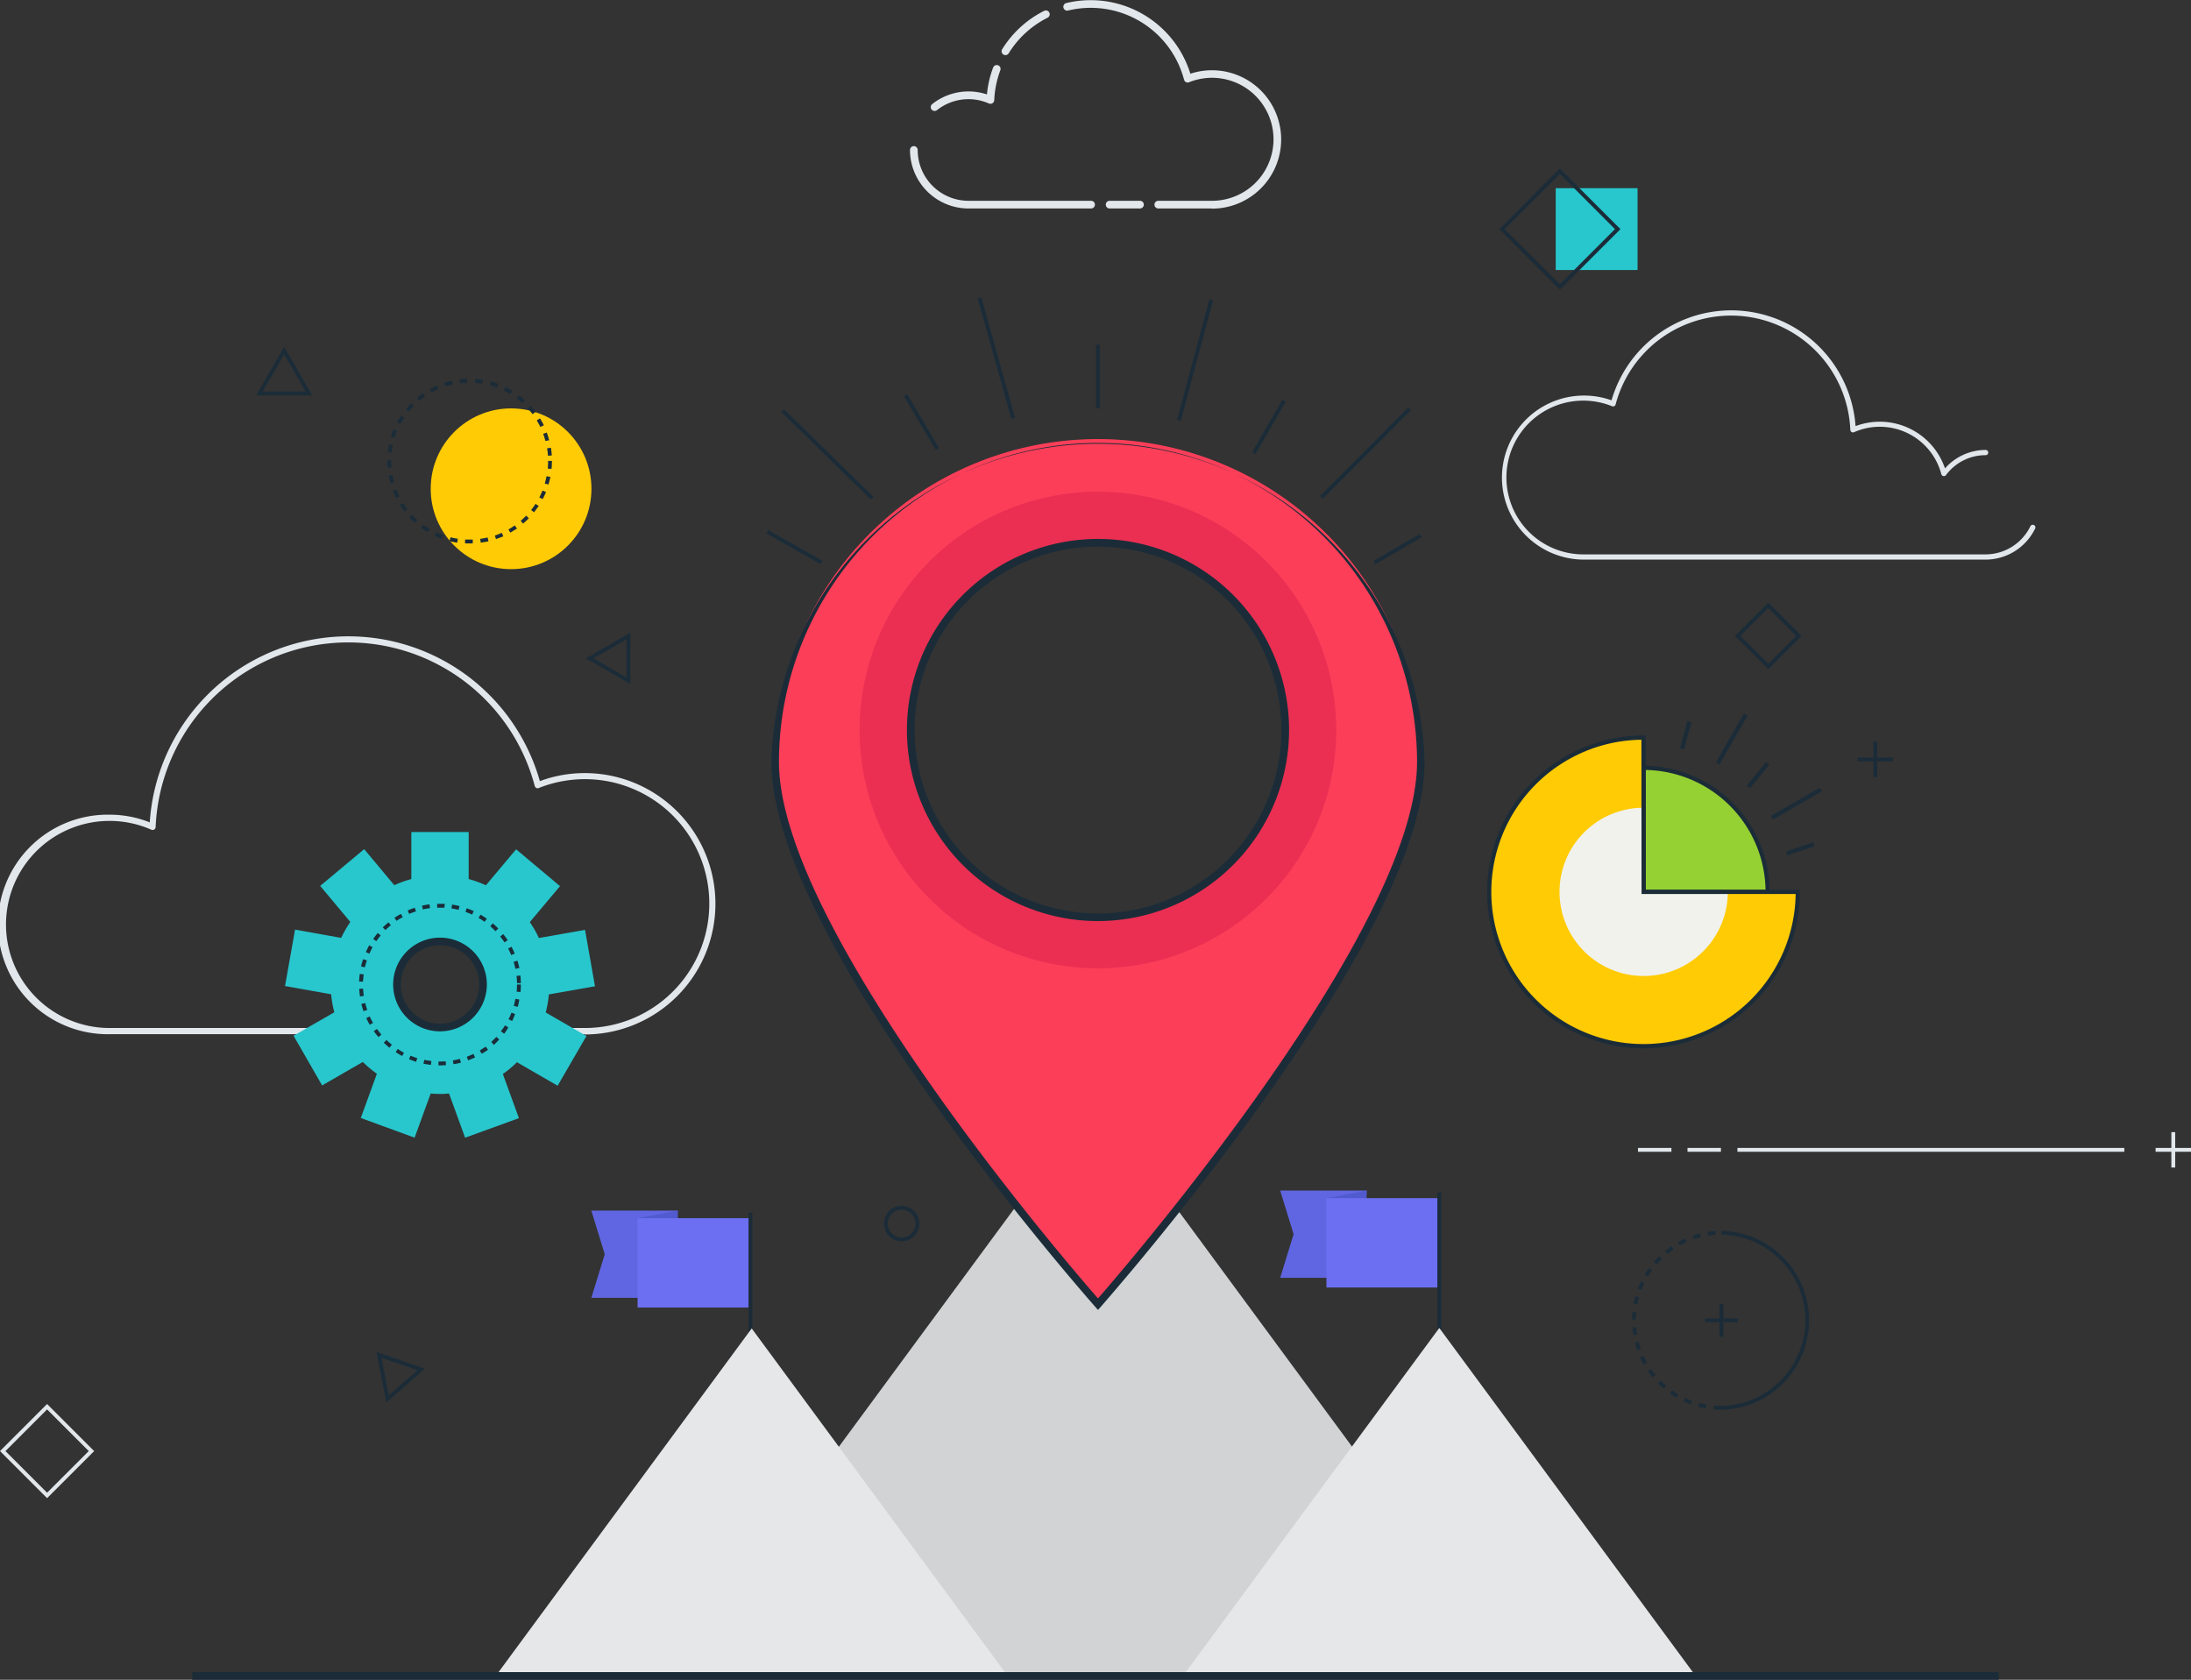 <svg xmlns="http://www.w3.org/2000/svg" viewBox="0 0 570 437.02"><rect x="0" y="0" width="570" height="437.02" fill="#333333" stroke="none"/><defs><style>.cls-1{fill:#e2e7ec;}.cls-2{fill:#1b2c38;}.cls-3{fill:#27c7cd;}.cls-4{fill:#ffcb05;}.cls-5{fill:#6066e2;}.cls-6{fill:#515ace;}.cls-7{fill:#6c6ff2;}.cls-8{fill:#d1d3d4;}.cls-9{fill:#e6e7e8;}.cls-10{fill:#fc3e59;}.cls-11{fill:#ea2f53;}.cls-12{fill:#e7643e;}.cls-13{fill:#95d133;}.cls-14{fill:#f1f2ec;}</style></defs><title>17-local-request</title><g id="Layer_6" data-name="Layer 6"><path class="cls-1" d="M143.54,287.2H116.36a.81.81,0,0,1,0-1.61h27.18a32.37,32.37,0,1,0-11.91-62.45.76.76,0,0,1-.66,0,.79.79,0,0,1-.42-.51,50.17,50.17,0,0,0-98.63,10.67.82.82,0,0,1-.37.65.8.8,0,0,1-.75.05A26.94,26.94,0,1,0,20,285.59H82.22a.81.81,0,1,1,0,1.61H20a28.56,28.56,0,1,1,0-57.11,28.24,28.24,0,0,1,10.39,2,51.78,51.78,0,0,1,101.49-10.73,33.6,33.6,0,0,1,11.67-2.09,34,34,0,1,1,0,68Z" transform="translate(8.57 -18.14)"/><path class="cls-1" d="M508,163.73H403.53a21.34,21.34,0,1,1,7.15-41.44A32.42,32.42,0,0,1,474.16,129a17.92,17.92,0,0,1,23.27,11A14.14,14.14,0,0,1,508,135.2a.68.68,0,1,1,0,1.36,12.8,12.8,0,0,0-10.31,5.18.69.69,0,0,1-.68.26.7.7,0,0,1-.53-.49,16.56,16.56,0,0,0-22.68-10.94.7.7,0,0,1-1-.6,31.06,31.06,0,0,0-61.06-6.6.69.69,0,0,1-.91.46,20,20,0,1,0-7.35,38.54H508A13,13,0,0,0,519.67,155a.69.69,0,0,1,1.24.59A14.36,14.36,0,0,1,508,163.73Z" transform="translate(8.57 -18.14)"/><path class="cls-1" d="M306.69,72.38H292.77a1,1,0,0,1,0-2h13.92a16,16,0,1,0-5.88-30.86,1,1,0,0,1-.82,0,1,1,0,0,1-.52-.64,25.11,25.11,0,0,0-30.17-18,1,1,0,1,1-.47-1.95,27.65,27.65,0,0,1,6.36-.75,27.15,27.15,0,0,1,25.92,19.14,18,18,0,1,1,5.58,35.1Z" transform="translate(8.57 -18.14)"/><path class="cls-1" d="M253,32.48a1,1,0,0,1-.53-.15,1,1,0,0,1-.32-1.38A27.17,27.17,0,0,1,263,21a1,1,0,1,1,.9,1.78A25.19,25.19,0,0,0,253.85,32,1,1,0,0,1,253,32.48Z" transform="translate(8.57 -18.14)"/><path class="cls-1" d="M234.57,47a1,1,0,0,1-.79-.38,1,1,0,0,1,.17-1.4,15.18,15.18,0,0,1,14.24-2.51,26.75,26.75,0,0,1,1.61-7,1,1,0,1,1,1.87.71,25.29,25.29,0,0,0-1.58,7.76,1,1,0,0,1-.46.81,1,1,0,0,1-.94.07,13.15,13.15,0,0,0-13.5,1.74A1.05,1.05,0,0,1,234.57,47Z" transform="translate(8.57 -18.14)"/><path class="cls-1" d="M275.28,72.38H243.39a15.24,15.24,0,0,1-15.22-15.22,1,1,0,0,1,2,0,13.23,13.23,0,0,0,13.22,13.22h31.89a1,1,0,0,1,0,2Z" transform="translate(8.57 -18.14)"/><path class="cls-1" d="M288,72.38h-7.89a1,1,0,0,1,0-2H288a1,1,0,0,1,0,2Z" transform="translate(8.57 -18.14)"/></g><g id="Layer_3" data-name="Layer 3"><path class="cls-2" d="M72.66,121H58.06l7.3-12.64Zm-12.87-1H70.92l-5.56-9.64Z" transform="translate(8.57 -18.14)"/><path class="cls-2" d="M451.45,192.26l-8.67-8.68,8.67-8.67,8.68,8.67Zm-7.26-8.68,7.26,7.27,7.26-7.27-7.26-7.26Z" transform="translate(8.57 -18.14)"/><rect class="cls-3" x="396.17" y="67.1" width="21.29" height="21.29" transform="translate(337.63 466.42) rotate(-90)"/><path class="cls-2" d="M397.23,93.51,381.47,77.75,397.23,62,413,77.75ZM382.88,77.75l14.35,14.34,14.34-14.34L397.23,63.4Z" transform="translate(8.57 -18.14)"/><circle class="cls-4" cx="132.96" cy="127.16" r="20.91"/><path class="cls-2" d="M113.59,159.51q-.6,0-1.17,0l0-1c.64,0,1.3,0,2,0l0,1C114.17,159.51,113.88,159.51,113.59,159.51Zm2.91-.19-.14-1a17.54,17.54,0,0,0,1.92-.35l.23,1C117.85,159.1,117.17,159.22,116.5,159.32Zm-6.12,0a19.31,19.31,0,0,1-2-.4l.25-1a17.44,17.44,0,0,0,1.91.38Zm10.1-.89-.32-.95c.61-.21,1.22-.45,1.81-.72l.41.92C121.76,157.91,121.12,158.16,120.48,158.38Zm-14.07-.1q-1-.34-1.89-.78l.42-.9c.59.27,1.2.52,1.81.74Zm17.79-1.58-.49-.87c.56-.32,1.11-.68,1.64-1.05l.58.82C125.37,156,124.79,156.36,124.2,156.7Zm-21.49-.15c-.58-.35-1.16-.73-1.71-1.13l.59-.81a17.69,17.69,0,0,0,1.63,1.08Zm24.83-2.21-.65-.76c.49-.42,1-.88,1.42-1.34l.72.69C128.56,153.42,128.06,153.89,127.54,154.34Zm-28.14-.2c-.5-.45-1-.93-1.46-1.43l.73-.68c.44.47.91.93,1.4,1.36Zm31-2.75-.79-.62c.4-.51.79-1.05,1.14-1.59l.84.54C131.2,150.29,130.8,150.85,130.38,151.39Zm-33.77-.24c-.41-.53-.8-1.1-1.17-1.68l.85-.53c.35.55.72,1.09,1.12,1.6Zm36-3.2-.89-.46a18.85,18.85,0,0,0,.81-1.77l.93.37A19.59,19.59,0,0,1,132.6,148Zm-38.16-.26a19.37,19.37,0,0,1-.83-1.87l.93-.36c.24.6.5,1.2.79,1.78Zm39.68-3.53-1-.28c.19-.62.34-1.26.47-1.9l1,.19A19.26,19.26,0,0,1,134.12,144.16ZM93,143.88a19.94,19.94,0,0,1-.46-2l1-.17c.12.63.26,1.27.44,1.9Zm41.93-3.73-1-.1q.09-1,.09-2h1C135,138.79,135,139.47,134.9,140.15Zm-42.65-.3c0-.58-.07-1.17-.07-1.75v-.29h1v.28c0,.56,0,1.12.07,1.67Zm41.7-3.13c0-.65-.12-1.3-.23-1.94l1-.16c.11.67.19,1.35.24,2Zm-40.65-.85-1-.11c.08-.67.19-1.35.32-2l1,.21C93.47,134.58,93.37,135.23,93.3,135.87Zm40-3c-.17-.62-.37-1.25-.59-1.86l.94-.34c.23.63.44,1.29.61,2Zm-39.23-.81-1-.3c.2-.65.44-1.3.7-1.92l.92.38C94.5,130.82,94.28,131.44,94.09,132.06ZM132,129.22a18.85,18.85,0,0,0-.93-1.71l.85-.52a18.33,18.33,0,0,1,1,1.79Zm-36.37-.76-.88-.47a19.38,19.38,0,0,1,1.06-1.75l.83.55C96.24,127.33,95.9,127.89,95.59,128.46Zm34.35-2.57c-.39-.52-.81-1-1.24-1.5l.74-.68c.45.51.89,1,1.3,1.58Zm-32.18-.67-.78-.63a19.78,19.78,0,0,1,1.37-1.52l.71.7C98.6,124.23,98.17,124.72,97.76,125.22ZM127.32,123c-.49-.43-1-.85-1.51-1.24l.6-.8c.54.41,1.07.85,1.58,1.3Zm-26.82-.55-.65-.77c.53-.44,1.07-.85,1.63-1.24l.57.83A17.59,17.59,0,0,0,100.5,122.45Zm23.7-1.78c-.56-.34-1.13-.65-1.72-.94l.44-.9c.61.3,1.22.63,1.8,1Zm-20.49-.43-.48-.87c.59-.33,1.21-.64,1.83-.91l.4.92C104.86,119.64,104.28,119.93,103.71,120.24Zm17-1.27a17.46,17.46,0,0,0-1.86-.59l.26-1a20,20,0,0,1,2,.62Zm-13.41-.28-.3-1c.64-.21,1.31-.39,2-.54l.22,1Q108.21,118.39,107.28,118.69Zm9.64-.72c-.64-.11-1.29-.18-1.93-.23l.06-1a20.21,20.21,0,0,1,2,.23Zm-5.83-.12-.12-1c.67-.08,1.36-.13,2-.15l0,1C112.39,117.72,111.73,117.77,111.09,117.85Z" transform="translate(8.57 -18.14)"/><path class="cls-3" d="M134.22,276.85l12-2.11-2.59-14.68-12,2.12a27.72,27.72,0,0,0-2.37-4.14l7.86-9.36-11.42-9.58-7.86,9.36a28.8,28.8,0,0,0-4.48-1.62V234.6H98.44v12.24a28.16,28.16,0,0,0-4.43,1.6l-7.84-9.38-11.44,9.56L82.57,258a29.65,29.65,0,0,0-2.38,4.14l-12-2.15-2.61,14.68,12,2.14a27.88,27.88,0,0,0,.83,4.69L67.8,287.6l7.43,12.92,10.59-6.09a29.82,29.82,0,0,0,3.66,3.06L85.29,309l14,5.12,4.19-11.49c.8.07,1.6.12,2.42.12s1.57-.05,2.35-.12l4.18,11.5,14-5.09-4.18-11.49a27.57,27.57,0,0,0,3.67-3.06l10.58,6.12L144,287.67l-10.6-6.12A28,28,0,0,0,134.22,276.85Zm-17.13-2.58a11.2,11.2,0,1,1-11.19-11.19A11.19,11.19,0,0,1,117.09,274.27Z" transform="translate(8.57 -18.14)"/><path class="cls-2" d="M105.9,286.46a12.19,12.19,0,1,1,12.19-12.19A12.21,12.21,0,0,1,105.9,286.46Zm0-22.38a10.19,10.19,0,1,0,10.19,10.19A10.2,10.2,0,0,0,105.9,264.08Z" transform="translate(8.57 -18.14)"/><path class="cls-2" d="M105.9,295.31h-.4l0-1h.38c.5,0,1,0,1.49-.06l.07,1C107,295.29,106.42,295.31,105.9,295.31Zm-2.36-.13c-.65-.07-1.31-.18-1.94-.31l.2-1a16.55,16.55,0,0,0,1.85.29Zm5.88-.16-.17-1c.62-.11,1.23-.24,1.83-.4l.26,1C110.71,294.77,110.06,294.91,109.42,295Zm-9.73-.64c-.62-.19-1.25-.42-1.85-.67l.38-.92c.58.24,1.17.45,1.76.63Zm13.52-.38-.34-.94a18.47,18.47,0,0,0,1.72-.73l.43.9C114.44,293.51,113.83,293.77,113.21,294Zm-17.15-1.13c-.58-.31-1.15-.64-1.69-1l.54-.84a18.65,18.65,0,0,0,1.62,1Zm20.69-.58-.51-.85c.53-.32,1.06-.68,1.55-1l.6.8A17.94,17.94,0,0,1,116.75,292.29Zm-24-1.57c-.51-.41-1-.85-1.47-1.3l.69-.72a18.25,18.25,0,0,0,1.41,1.23Zm27.14-.76-.66-.75c.46-.41.91-.86,1.34-1.31l.73.68C120.88,289.06,120.4,289.52,119.91,290Zm-30-2c-.42-.5-.83-1-1.21-1.55l.82-.58c.36.51.75,1,1.15,1.48Zm32.65-.91-.8-.61c.38-.49.74-1,1.08-1.54l.84.53C123.36,286,123,286.56,122.59,287.08Zm-34.92-2.3a19.08,19.08,0,0,1-.9-1.74l.9-.42a18.56,18.56,0,0,0,.86,1.66Zm37-1-.89-.45c.28-.55.54-1.13.77-1.71l.93.37A19.21,19.21,0,0,1,124.68,283.75ZM86,281.21a17.63,17.63,0,0,1-.56-1.88l1-.24c.15.6.33,1.21.53,1.79Zm40.09-1.12-1-.27c.17-.6.31-1.21.43-1.82l1,.18C126.45,278.83,126.3,279.47,126.12,280.09Zm-41-2.69a18.59,18.59,0,0,1-.2-2l1-.05a16.75,16.75,0,0,0,.19,1.86Zm41.75-1.17-1-.09c.06-.62.09-1.25.09-1.87h1C126.94,274.92,126.9,275.59,126.84,276.23Zm-.91-2.32c0-.63-.05-1.25-.12-1.87l1-.11c.07.65.11,1.31.12,2Zm-40.06-.4-1,0c0-.66.08-1.32.16-2l1,.13C86,272.26,85.89,272.89,85.87,273.51Zm39.65-3.32c-.13-.61-.28-1.22-.47-1.82l1-.29c.19.62.36,1.26.49,1.9Zm-39.16-.39-1-.22a18.33,18.33,0,0,1,.53-1.89l1,.31A16.6,16.6,0,0,0,86.36,269.8Zm38.06-3.19c-.24-.57-.5-1.14-.8-1.7l.89-.46c.3.58.59,1.18.83,1.78Zm-36.89-.36-.92-.4a19.34,19.34,0,0,1,.87-1.77l.88.49A15.41,15.41,0,0,0,87.53,266.25Zm35.14-2.95c-.34-.52-.71-1-1.1-1.52l.78-.62c.41.51.8,1,1.16,1.59ZM89.34,263l-.82-.56a17.87,17.87,0,0,1,1.18-1.57l.77.64C90.07,262,89.69,262.46,89.34,263Zm31-2.6c-.43-.44-.89-.88-1.36-1.28l.65-.76c.49.43,1,.88,1.43,1.35Zm-28.61-.28-.71-.7c.47-.47,1-.91,1.46-1.33l.64.77C92.64,259.23,92.17,259.65,91.73,260.09Zm25.77-2.16c-.51-.36-1-.7-1.57-1l.5-.87c.56.33,1.12.69,1.65,1.06Zm-22.89-.23-.56-.82a19.38,19.38,0,0,1,1.68-1l.48.87C95.67,257,95.13,257.35,94.61,257.7Zm19.65-1.65c-.56-.26-1.15-.49-1.74-.7l.34-.94a17.79,17.79,0,0,1,1.82.74Zm-16.37-.16-.4-.91c.6-.26,1.22-.5,1.84-.7l.31.95A18.46,18.46,0,0,0,97.89,255.89Zm12.84-1.07a18.72,18.72,0,0,0-1.84-.37l.15-1c.65.1,1.3.23,1.93.39Zm-9.29-.09-.22-1c.64-.14,1.29-.26,1.94-.34l.13,1C102.67,254.48,102.05,254.59,101.44,254.73Zm5.59-.47c-.62,0-1.25,0-1.87,0l0-1c.65,0,1.32,0,2,0Z" transform="translate(8.57 -18.14)"/><path class="cls-2" d="M439.28,384.91c-.68,0-1.37,0-2-.08l.09-1c.64.06,1.3.08,1.95.08Zm-4.07-.35c-.67-.12-1.34-.27-2-.44l.26-1c.62.17,1.27.31,1.91.43Zm-3.94-1.06c-.64-.23-1.27-.5-1.88-.79l.42-.9c.59.27,1.19.53,1.81.75Zm-3.69-1.74c-.58-.34-1.16-.71-1.72-1.1l.58-.82a19.08,19.08,0,0,0,1.64,1.06Zm-3.34-2.35c-.51-.44-1-.9-1.5-1.39l.72-.7c.46.46.94.91,1.43,1.32Zm-2.87-2.9c-.43-.52-.85-1.07-1.23-1.63l.82-.57c.37.54.77,1.06,1.18,1.56Zm-2.32-3.36c-.34-.59-.65-1.2-.94-1.81l.91-.42q.41.88.9,1.74Zm-1.7-3.71q-.35-1-.6-1.95l1-.25c.17.63.36,1.26.58,1.87Zm-1-3.95c-.11-.67-.19-1.35-.24-2l1-.07c.05.65.13,1.3.24,1.94Zm.69-4.06h-1c0-.68,0-1.37.1-2l1,.1C417.05,360.12,417,360.78,417,361.43Zm.37-3.88-1-.19a20.4,20.4,0,0,1,.46-2l1,.27C417.65,356.27,417.5,356.91,417.38,357.55Zm1.05-3.77-.94-.35c.24-.63.51-1.27.81-1.88l.9.44C418.92,352.57,418.66,353.18,418.43,353.78Zm1.69-3.52-.86-.51c.35-.58.73-1.15,1.12-1.71l.82.59C420.82,349.16,420.46,349.71,420.12,350.26Zm2.29-3.17-.76-.65c.44-.51.92-1,1.4-1.49l.7.72C423.28,346.12,422.83,346.6,422.41,347.09Zm2.8-2.72-.63-.78c.52-.42,1.07-.83,1.64-1.22l.56.83C426.24,343.57,425.71,344,425.21,344.37Zm3.23-2.2-.49-.87c.59-.33,1.21-.64,1.83-.92l.41.92C429.59,341.56,429,341.86,428.44,342.17Zm3.56-1.59-.32-.95c.63-.22,1.29-.41,2-.58l.24,1C433.24,340.18,432.61,340.37,432,340.58Zm3.79-.94-.15-1a19.7,19.7,0,0,1,2-.23l.07,1A18.47,18.47,0,0,0,435.79,339.64Z" transform="translate(8.57 -18.14)"/><path class="cls-2" d="M439.28,384.91v-1a22.28,22.28,0,0,0,0-44.55v-1a23.28,23.28,0,0,1,0,46.55Z" transform="translate(8.57 -18.14)"/><rect class="cls-2" x="443.58" y="342.99" width="8.54" height="1"/><rect class="cls-2" x="447.35" y="339.23" width="1" height="8.54"/><path class="cls-2" d="M91.92,383l-2.56-13.14L102,374.24ZM90.67,371.4l1.9,9.73,7.48-6.51Z" transform="translate(8.57 -18.14)"/><path class="cls-2" d="M155.42,196.1l-11.59-6.69,11.59-6.69Zm-9.59-6.69,8.59,5v-9.92Z" transform="translate(8.57 -18.14)"/><rect class="cls-2" x="483.28" y="197.08" width="9.21" height="1"/><rect class="cls-2" x="487.38" y="192.98" width="1" height="9.21"/><rect class="cls-2" x="176.9" y="372.41" width="9.21" height="1"/><rect class="cls-2" x="181.01" y="368.3" width="1" height="9.21"/><polygon class="cls-5" points="355.53 332.44 333.05 332.44 336.54 321.09 333.05 309.74 355.53 309.74 355.53 332.44"/><polygon class="cls-6" points="345.08 311.72 355.53 309.74 355.18 316.01 345.08 311.72"/><rect class="cls-7" x="345.08" y="311.72" width="29.36" height="23.24"/><rect class="cls-2" x="373.94" y="310.26" width="1" height="46.7"/><polygon class="cls-5" points="176.32 337.65 153.84 337.65 157.33 326.31 153.84 314.96 176.32 314.96 176.32 337.65"/><polygon class="cls-6" points="165.87 316.94 176.32 314.96 175.97 321.23 165.87 316.94"/><rect class="cls-7" x="165.87" y="316.93" width="29.36" height="23.24"/><rect class="cls-2" x="194.73" y="315.48" width="1" height="46.7"/><polygon class="cls-8" points="285 285.75 174.03 436.4 395.97 436.4 285 285.75"/><polygon class="cls-9" points="195.56 345.61 128.69 436.4 262.43 436.4 195.56 345.61"/><polygon class="cls-9" points="374.44 345.49 307.57 436.27 441.31 436.27 374.44 345.49"/><path class="cls-2" d="M226,341.08a4.61,4.61,0,1,1,4.61-4.61A4.6,4.6,0,0,1,226,341.08Zm0-8.22a3.61,3.61,0,1,0,3.61,3.61A3.61,3.61,0,0,0,226,332.86Z" transform="translate(8.57 -18.14)"/><path class="cls-10" d="M277.08,132.37a84,84,0,0,0-84,84c0,46.37,84,141.1,84,141.1s84-94.73,84-141.1A84,84,0,0,0,277.08,132.37Zm0,124.4a48.71,48.71,0,1,1,48.71-48.71A48.71,48.71,0,0,1,277.08,256.77Z" transform="translate(8.57 -18.14)"/><path class="cls-11" d="M339.06,208.06a62,62,0,1,0-62,62A62,62,0,0,0,339.06,208.06Zm-110.68,0a48.71,48.71,0,1,1,48.7,48.71A48.71,48.71,0,0,1,228.38,208.06Z" transform="translate(8.57 -18.14)"/><path class="cls-2" d="M277.08,358.94l-.74-.84c-.21-.24-21.27-24.06-42.06-53.24-28-39.29-42.17-69.08-42.17-88.52a85,85,0,0,1,169.94,0c0,19.44-14.18,49.23-42.17,88.52C299.1,334,278,357.86,277.83,358.1Zm0-225.57a83.06,83.06,0,0,0-83,83c0,43.14,74.63,130,83,139.58,8.34-9.57,83-96.44,83-139.58A83.06,83.06,0,0,0,277.08,133.37Zm0,124.4a49.71,49.71,0,1,1,49.71-49.71A49.76,49.76,0,0,1,277.08,257.77Zm0-97.41a47.71,47.71,0,1,0,47.71,47.7A47.76,47.76,0,0,0,277.08,160.36Z" transform="translate(8.57 -18.14)"/><rect class="cls-2" x="285.15" y="89.69" width="1" height="16.51"/><rect class="cls-2" x="286.06" y="111.31" width="32.52" height="1" transform="translate(124.71 356.79) rotate(-75.01)"/><rect class="cls-2" x="313.68" y="128.69" width="15.75" height="1" transform="translate(57.77 325.31) rotate(-60.08)"/><rect class="cls-2" x="330.42" y="135.52" width="32.52" height="1" transform="translate(14.24 267.54) rotate(-45.12)"/><rect class="cls-2" x="348.04" y="160.5" width="13.95" height="1" transform="translate(-24.29 181.75) rotate(-30.12)"/><rect class="cls-2" x="197.63" y="152.38" width="1" height="16.26" transform="translate(-30.47 236.01) rotate(-60.56)"/><rect class="cls-2" x="206.2" y="120.1" width="1" height="32.52" transform="translate(-26.79 170.43) rotate(-45.58)"/><rect class="cls-2" x="230.66" y="119.81" width="1" height="16.26" transform="translate(-24.37 117.4) rotate(-30.61)"/><rect class="cls-2" x="250.14" y="95.04" width="1" height="32.52" transform="translate(-12.16 53.55) rotate(-15.64)"/></g><g id="Layer_9" data-name="Layer 9"><path class="cls-1" d="M3.68,407.91-8.57,395.66,3.68,383.41l12.25,12.25ZM-7.15,395.66,3.68,406.49l10.84-10.83L3.68,384.82Z" transform="translate(8.57 -18.14)"/></g><g id="Layer_8" data-name="Layer 8"><rect class="cls-1" x="452" y="298.65" width="100.65" height="1"/><rect class="cls-1" x="439.01" y="298.65" width="8.7" height="1"/><rect class="cls-1" x="426.13" y="298.65" width="8.7" height="1"/><rect class="cls-1" x="560.79" y="298.65" width="9.21" height="1"/><rect class="cls-1" x="564.89" y="294.54" width="1" height="9.21"/></g><g id="Layer_10" data-name="Layer 10"><path class="cls-12" d="M451.31,250.18A32.27,32.27,0,0,0,419,217.91v32.27Z" transform="translate(8.57 -18.14)"/><path class="cls-13" d="M451.31,250.18A32.27,32.27,0,0,0,419,217.91v32.27Z" transform="translate(8.57 -18.14)"/><path class="cls-2" d="M451.86,250.73H418.49V217.36H419a32.85,32.85,0,0,1,32.82,32.82Zm-32.27-1.1h31.16a31.76,31.76,0,0,0-31.16-31.17Z" transform="translate(8.57 -18.14)"/><path class="cls-4" d="M459.18,250.18A40.15,40.15,0,1,1,419,210v40.14Z" transform="translate(8.57 -18.14)"/><path class="cls-14" d="M440.93,250.18A21.89,21.89,0,1,1,419,228.28v21.9Z" transform="translate(8.57 -18.14)"/><path class="cls-2" d="M419,290.87a40.69,40.69,0,1,1,0-81.38h.55v40.14h40.14v.55A40.74,40.74,0,0,1,419,290.87Zm-.55-80.28a39.59,39.59,0,1,0,40.13,40.14H418.49Z" transform="translate(8.57 -18.14)"/><rect class="cls-2" x="426.29" y="208.83" width="7.33" height="1.1" transform="translate(125.09 552.43) rotate(-75.01)"/><rect class="cls-2" x="434.64" y="209.86" width="14.66" height="1.1" transform="translate(47.61 470.22) rotate(-60.06)"/><rect class="cls-2" x="444.84" y="219.28" width="7.91" height="1.1" transform="translate(2.88 409.49) rotate(-50.67)"/><rect class="cls-2" x="451.44" y="226.64" width="14.66" height="1.1" transform="translate(-43.55 241.88) rotate(-30.02)"/><rect class="cls-2" x="456.09" y="238.41" width="7.47" height="1.1" transform="translate(-43.43 139.68) rotate(-18.45)"/></g><g id="Layer_5" data-name="Layer 5"><rect class="cls-2" x="50" y="435.02" width="470" height="2"/></g></svg>